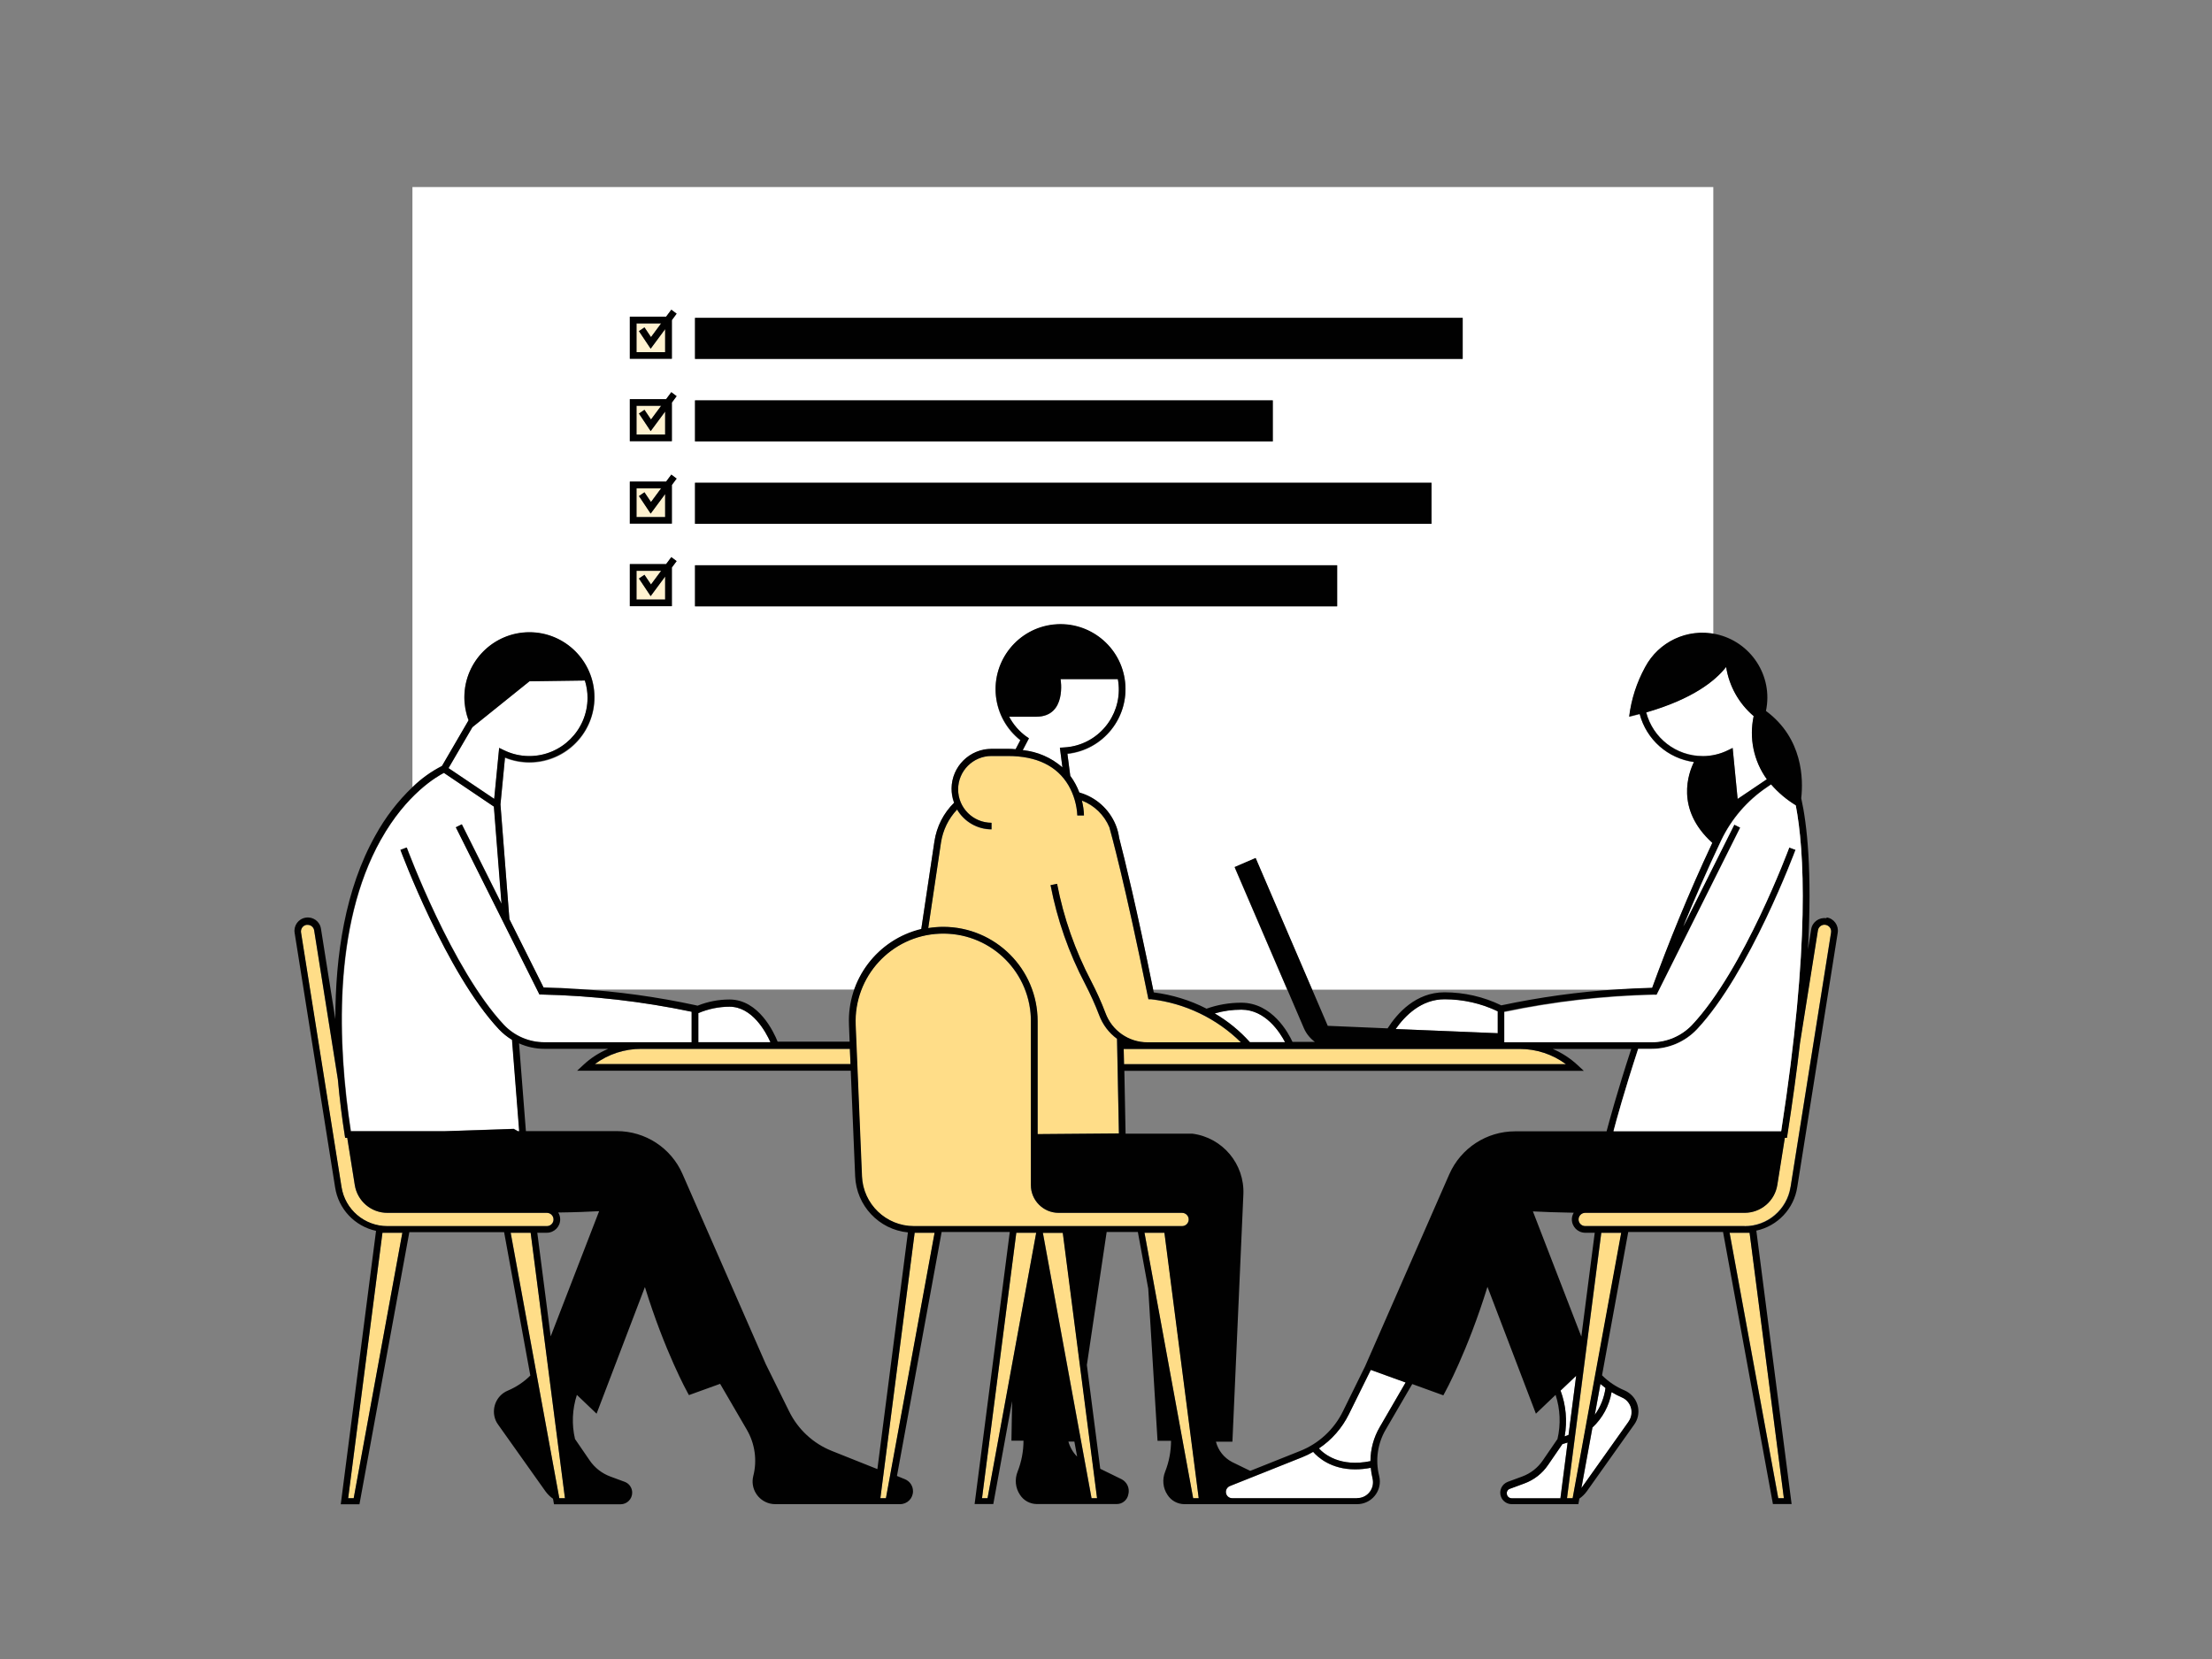<?xml version="1.0" encoding="UTF-8"?>
<svg id="Layer_1" xmlns="http://www.w3.org/2000/svg" viewBox="0 0 200 150">
  <rect x="0" y="0" width="200" height="150" fill="#808080" stroke="none"/>
  <defs>
    <style>
      .cls-1 {
        fill: #fd8;
      }

      .cls-2 {
        fill: #fff;
      }

      .cls-3 {
        fill: none;
      }

      .cls-4 {
        fill: #fff2d0;
      }

      .cls-5 {
        fill: #010101;
      }
    </style>
  </defs>
  <rect class="cls-3" width="200" height="150"/>
  <g id="Layer_3">
    <path class="cls-3" d="M97.39,131.7l-.25-1.36h-.54c.14.52.41.99.79,1.36Z"/>
    <path class="cls-3" d="M104.32,89.76c1.66.21,3.28.7,4.77,1.47,1.01-.36,2.07-.54,3.14-.54,2.81,0,4.27,2.77,4.63,3.54h2.02c-.43-.32-.78-.75-.99-1.24l-1.51-3.52h-12.12c.02.1.04.19.06.29Z"/>
    <path class="cls-3" d="M62.91,90.94l.16.04c.92-.37,1.9-.56,2.89-.56,2.65,0,4.02,2.99,4.35,3.81h6.51l-.06-1.54c-.05-1.1.12-2.19.49-3.23h-24.99c3.59.22,7.15.72,10.66,1.47Z"/>
    <path class="cls-3" d="M120.05,92.78l5.41.23c.88-1.38,2.56-3.26,5.14-3.26,1.78,0,3.54.4,5.14,1.18,3.48-.74,7.01-1.23,10.56-1.45h-27.68l1.42,3.31Z"/>
    <path class="cls-3" d="M54.17,109.51c-.92.05-2.13.09-3.7.12.12.19.18.4.18.62,0,.67-.54,1.21-1.21,1.21h-.86l1.21,9.37,4.38-11.32Z"/>
    <path class="cls-3" d="M142.12,110.26c0-.21.06-.42.17-.6-1.56-.02-2.77-.07-3.69-.12l4.37,11.3,1.21-9.37h-.86c-.67,0-1.21-.54-1.21-1.21Z"/>
    <path class="cls-3" d="M77.33,106.36l-.4-9.55h-24.74l.56-.52c.66-.61,1.42-1.11,2.25-1.46h-5.77c-.79,0-1.57-.17-2.29-.49l.62,7.93h8.22c2.57,0,4.9,1.52,5.94,3.88l7.53,17.19,2.11,4.27c.8,1.63,2.18,2.91,3.87,3.58l4.11,1.64,2.76-21.4c-2.63-.27-4.67-2.43-4.77-5.07Z"/>
    <path class="cls-3" d="M121.42,127.61l2.01-4.08,7.61-17.36c1.03-2.36,3.36-3.88,5.94-3.88h8.28c.2-.75.93-3.49,2.23-7.45h-7.1c.83.35,1.59.84,2.25,1.46l.56.52h-41.54l.11,5.67h6.03c2.74.36,4.76,2.76,4.62,5.52l-.99,22.34h-1.49c.2.8.73,1.47,1.46,1.84l1.64.8,4.51-1.8c1.69-.67,3.07-1.95,3.87-3.58Z"/>
    <polygon class="cls-4" points="58.83 38.98 57.77 37.39 58.27 37.06 58.86 37.93 59.77 36.7 57.55 36.7 57.55 39.29 60.14 39.29 60.14 37.21 58.83 38.98"/>
    <polygon class="cls-4" points="58.83 46.43 57.77 44.85 58.27 44.51 58.86 45.39 59.77 44.15 57.55 44.15 57.55 46.75 60.14 46.75 60.14 44.67 58.83 46.43"/>
    <polygon class="cls-4" points="58.83 31.52 57.77 29.94 58.27 29.6 58.86 30.48 59.77 29.24 57.55 29.24 57.55 31.84 60.14 31.84 60.14 29.75 58.83 31.52"/>
    <path class="cls-2" d="M42.36,65.16c-1.15-3.04.38-6.44,3.42-7.6,3.04-1.15,6.44.38,7.6,3.42,1.15,3.04-.38,6.44-3.42,7.6-1.39.53-2.93.51-4.3-.05l-.41,4.24.81,10.38,3.09,6.18c1.07.03,2.11.08,3.1.14h24.99c.97-2.71,3.25-4.75,6.05-5.43l1.19-7.93c.2-1.33.82-2.55,1.78-3.49-.7-1.87.25-3.95,2.12-4.65.41-.15.84-.23,1.27-.23h1.46c.24,0,.48.01.71.03l.43-.82c-2.55-2.01-2.99-5.7-.98-8.25,2.01-2.55,5.7-2.99,8.25-.98,2.55,2.01,2.99,5.7.98,8.25-.98,1.24-2.42,2.04-3.99,2.21l.26,2c.34.46.62.97.82,1.51,1.48.42,2.69,1.49,3.28,2.91h0s0,0,0,0c.16.38.26.78.32,1.19.5,1.93,1.57,6.29,3.07,13.69h12.12l-4.75-11.05,1.9-.82,5.1,11.87h27.68c.99-.07,2.02-.12,3.08-.14,1.43-3.92,3.24-8.43,5.44-13.11-3.39-3.06-2.14-6.35-1.66-7.31-2.36-.32-4.3-2.03-4.91-4.34-.31.08-.62.16-.95.24.19-1.57.68-3.09,1.44-4.47,1.17-2.24,3.66-3.47,6.16-3.03V16.91H37.29v54.31c.79-.77,1.68-1.41,2.66-1.91l2.41-4.14ZM62.84,28.74h69.41v3.71H62.84v-3.71ZM62.84,36.2h52.24v3.71h-52.24v-3.71ZM62.84,43.65h66.59v3.71H62.84v-3.71ZM62.84,51.11h58.06v3.71h-58.06v-3.71ZM56.94,28.64h3.28l.47-.63.48.36-.43.58v3.5h-3.8v-3.8ZM56.94,36.09h3.28l.47-.63.48.36-.43.58v3.5h-3.8v-3.8ZM56.94,43.55h3.28l.47-.63.48.36-.43.58v3.5h-3.8v-3.8ZM56.94,51.01h3.28l.47-.63.48.36-.43.58v3.5h-3.8v-3.8Z"/>
    <polygon class="cls-4" points="58.83 53.89 57.77 52.3 58.27 51.97 58.86 52.84 59.77 51.61 57.55 51.61 57.55 54.21 60.14 54.21 60.14 52.12 58.83 53.89"/>
    <path class="cls-2" d="M42.72,65.75l-2.16,3.7,4.13,2.78.45-4.61.39.19c.72.36,1.52.55,2.33.55,2.91,0,5.27-2.36,5.27-5.27,0-.53-.08-1.06-.24-1.56l-5.01.07-5.16,4.15Z"/>
    <rect class="cls-5" x="62.84" y="28.74" width="69.41" height="3.71"/>
    <path class="cls-2" d="M144.19,127.94c.52-.72.86-1.56.98-2.44-.16-.12-.31-.24-.46-.37l-.51,2.81Z"/>
    <path class="cls-2" d="M141.47,129.88c.1-.03.22-.08.35-.13l.69-5.35-1.41,1.34c.49,1.32.62,2.75.37,4.14Z"/>
    <path class="cls-2" d="M146.65,126.35c-.32-.14-.63-.3-.93-.48-.21,1.23-.82,2.35-1.73,3.2l-1,5.48h0s4.28-6.03,4.28-6.03c.46-.65.31-1.55-.34-2.02-.08-.06-.18-.11-.27-.15Z"/>
    <path class="cls-2" d="M141.08,135.46l.65-5.04c-.2.07-.37.12-.47.14l-1.3,1.89c-.52.77-1.27,1.35-2.14,1.67l-1.3.48c-.23.09-.35.34-.26.57.06.17.23.29.41.29h4.4Z"/>
    <path class="cls-2" d="M123.94,123.86l-1.98,4.01c-.62,1.25-1.55,2.31-2.71,3.09.49.53,1.93,1.71,4.66,1.15,0-1.08.29-2.15.84-3.08l2.34-4.03-3.15-1.14Z"/>
    <path class="cls-2" d="M124.1,133.67c-.08-.31-.13-.63-.16-.95-.46.09-.94.14-1.41.14-2.19,0-3.38-1.1-3.8-1.58-.31.18-.63.33-.96.47l-6.57,2.62c-.29.12-.43.45-.32.74.09.22.29.36.53.36h11.28c.8,0,1.44-.65,1.44-1.45,0-.12-.01-.24-.04-.35h0Z"/>
    <polygon class="cls-1" points="160.79 135.46 161.29 135.46 158.19 111.46 156.39 111.46 160.79 135.46"/>
    <path class="cls-1" d="M144.79,111.46l-3.1,24h.51l1.22-6.67h0s0-.02.01-.02l3.17-17.3h-1.8Z"/>
    <path class="cls-1" d="M101.6,94.84l.03,1.38h39.96c-1.21-.9-2.68-1.38-4.19-1.38h-35.8Z"/>
    <path class="cls-1" d="M57.97,94.84c-1.51,0-2.97.48-4.19,1.38h23.12l-.06-1.38h-18.87Z"/>
    <path class="cls-2" d="M153.94,68.36c.81,0,1.6-.19,2.33-.55l.39-.19.45,4.61,2.64-1.78c-1.19-1.65-1.62-3.72-1.19-5.71-1.33-1.13-2.22-2.71-2.49-4.44-.99,1.26-3.03,2.89-7.22,4.1.6,2.32,2.7,3.94,5.09,3.95Z"/>
    <path class="cls-2" d="M96.06,69.39l-.23-1.78.33-.02c2.89-.13,5.13-2.58,5-5.47-.01-.24-.04-.48-.08-.71h-5.18s.59,3.4-2.21,3.4h-2.44c.38.71.92,1.33,1.58,1.81l.21.15-.56,1.07c1.33.14,2.58.68,3.59,1.56Z"/>
    <path class="cls-1" d="M49.44,110.86c.33,0,.6-.27.6-.6s-.27-.6-.6-.6h-14.41c-1.47,0-2.73-1.07-2.96-2.52l-.68-4.26h-.19l-.04-.25c-.25-1.57-.46-3.27-.62-5.04l-2.14-13.46c-.05-.29-.3-.51-.59-.51-.03,0-.06,0-.1,0-.33.05-.55.36-.5.69l3.66,23.01c.32,2.04,2.08,3.55,4.15,3.54h14.41Z"/>
    <polygon class="cls-1" points="34.58 111.46 31.48 135.46 31.98 135.46 36.38 111.46 34.58 111.46"/>
    <polygon class="cls-1" points="50.57 135.46 51.08 135.46 47.98 111.46 46.18 111.46 50.57 135.46"/>
    <path class="cls-2" d="M40.28,102.27l6.18-.21.37.21h.13l-.65-8.26c-.43-.26-.83-.58-1.18-.95-4.77-5.09-8.87-16.12-8.91-16.23l.57-.21c.04.11,4.09,11.03,8.78,16.03.95,1.01,2.28,1.58,3.67,1.58h13.31v-2.76c-4.47-.93-9.02-1.45-13.58-1.55h-.18s-7.56-15.12-7.56-15.12l.54-.27,3.59,7.18-.69-8.78-4.52-3.05c-.65.33-3.39,1.91-5.7,6.04-4.36,7.8-3.9,18.58-2.71,26.35h8.55Z"/>
    <path class="cls-2" d="M135.42,93.42v-1.98c-1.5-.72-3.15-1.09-4.81-1.09-2.1,0-3.56,1.46-4.42,2.69l9.23.38Z"/>
    <path class="cls-2" d="M113.01,94.23h3.18c-.47-.9-1.78-2.94-3.95-2.94-.82,0-1.63.11-2.41.34,1.19.7,2.26,1.57,3.18,2.6Z"/>
    <path class="cls-2" d="M65.96,91.03c-.97,0-1.93.2-2.82.58v2.63h6.52c-.42-.94-1.64-3.21-3.7-3.21Z"/>
    <path class="cls-1" d="M83.92,83.92c.45-.07.9-.11,1.36-.11,4.71,0,8.52,3.82,8.53,8.53v10.21l7.35-.06-.17-8.56c-.74-.54-1.3-1.29-1.62-2.15-.37-.96-.79-1.89-1.26-2.8-1.48-2.81-2.53-5.82-3.13-8.94l.59-.12c.59,3.07,1.63,6.03,3.08,8.8.48.93.92,1.89,1.29,2.87.59,1.59,2.1,2.66,3.8,2.66h8.45c-2.2-2.17-5.06-3.54-8.13-3.89h-.23s-.05-.24-.05-.24c-2.07-10.27-3.35-14.85-3.48-15.31-.47-1.11-1.37-1.99-2.49-2.42.12.44.18.89.19,1.35h-.6c-.04-.96-.31-1.89-.79-2.71-1.03-1.77-2.88-2.67-5.5-2.67h-1.46c-1.67,0-3.02,1.35-3.02,3.02,0,1.67,1.35,3.02,3.02,3.02h0v.6c-1.28,0-2.47-.68-3.12-1.79-.78.83-1.29,1.87-1.46,3l-1.15,7.72Z"/>
    <polygon class="cls-1" points="96.1 111.46 94.3 111.46 94.3 111.47 98.7 135.46 99.2 135.46 96.1 111.46"/>
    <polygon class="cls-1" points="84.51 111.46 82.7 111.46 79.6 135.46 80.11 135.46 84.51 111.46"/>
    <polygon class="cls-1" points="105.29 111.46 103.48 111.46 107.88 135.46 108.39 135.46 105.29 111.46"/>
    <polygon class="cls-1" points="93.69 111.46 91.89 111.46 88.79 135.46 89.29 135.46 93.69 111.46"/>
    <path class="cls-1" d="M106.87,110.86c.33,0,.6-.27.6-.6s-.27-.6-.6-.6h-11.16c-1.38,0-2.51-1.12-2.51-2.51v-14.81c0-4.38-3.55-7.93-7.93-7.93-4.38,0-7.93,3.55-7.93,7.93,0,.11,0,.22,0,.33l.57,13.67c.1,2.53,2.18,4.53,4.71,4.52h24.22Z"/>
    <path class="cls-1" d="M161.89,107.32l3.66-23.01c.06-.33-.16-.64-.49-.7-.33-.06-.64.16-.7.49,0,0,0,.01,0,.02l-1.62,10.18c-.29,2.52-.67,5.29-1.14,8.32l-.04.25h-.19l-.68,4.26c-.23,1.46-1.48,2.53-2.96,2.52h-14.41c-.33,0-.6.27-.6.6s.27.6.6.6h14.41c2.07,0,3.83-1.5,4.15-3.54Z"/>
    <path class="cls-5" d="M165.14,83.02c-.66-.1-1.28.34-1.38,1,0,0,0,0,0,0l-.29,1.81c.38-7.08-.08-11.28-.61-13.66.19-1.67.17-5.41-3.19-7.89.67-3.17-1.37-6.28-4.54-6.95-2.56-.54-5.16.68-6.39,2.99-.76,1.39-1.25,2.9-1.44,4.47.33-.08.64-.16.95-.24.61,2.31,2.54,4.02,4.91,4.34-.48.96-1.73,4.25,1.66,7.31-2.2,4.68-4.01,9.19-5.44,13.11-1.07.03-2.1.08-3.08.14-3.55.22-7.08.71-10.56,1.45-1.6-.78-3.36-1.18-5.14-1.18-2.58,0-4.26,1.88-5.14,3.26l-5.41-.23-1.42-3.31-5.1-11.87-1.9.82,4.75,11.05,1.51,3.52c.21.49.56.92.99,1.24h-2.02c-.35-.77-1.82-3.54-4.63-3.54-1.07,0-2.13.18-3.14.54-1.49-.77-3.11-1.26-4.77-1.47-.02-.1-.04-.2-.06-.29-1.5-7.4-2.57-11.76-3.07-13.69-.06-.41-.16-.81-.32-1.19h0s0,0,0,0c-.59-1.42-1.8-2.5-3.28-2.91-.2-.54-.48-1.05-.82-1.51l-.26-2c3.22-.34,5.56-3.24,5.22-6.46s-3.24-5.56-6.46-5.22c-3.22.34-5.56,3.24-5.22,6.46.17,1.57.96,3.01,2.21,3.99l-.43.82c-.23-.02-.47-.03-.71-.03h-1.46c-2,0-3.62,1.61-3.62,3.6,0,.44.08.87.23,1.27-.96.94-1.58,2.16-1.78,3.49l-1.19,7.93c-3.97.95-6.71,4.58-6.54,8.65l.06,1.54h-6.51c-.33-.82-1.7-3.81-4.35-3.81-.99,0-1.97.19-2.89.56l-.16-.04c-3.51-.76-7.07-1.25-10.66-1.47-.99-.07-2.03-.12-3.1-.14l-3.09-6.18-.81-10.38.41-4.24c.7.29,1.45.43,2.2.43,3.25,0,5.88-2.63,5.88-5.87s-2.63-5.88-5.87-5.88-5.88,2.63-5.88,5.87c0,.71.13,1.42.38,2.08l-2.41,4.14c-.98.5-1.87,1.14-2.66,1.91-1.33,1.27-2.46,2.74-3.35,4.36-2.75,4.88-3.63,10.89-3.63,16.63l-1.3-8.18c-.1-.66-.72-1.11-1.38-1-.66.1-1.11.72-1,1.38l3.66,23.01c.3,1.95,1.77,3.51,3.7,3.93l-3.19,24.72h1.69l4.51-24.6h8.57l2.37,12.96c-.59.59-1.29,1.05-2.05,1.37-1.04.44-1.52,1.65-1.08,2.69.06.14.13.26.22.38l4.28,6.03c.19.26.42.49.68.67l.09.5h6.02c.58,0,1.05-.47,1.05-1.05,0-.44-.27-.83-.68-.98l-1.3-.48c-.75-.28-1.4-.78-1.86-1.45l-1.33-1.94c-.31-1.32-.25-2.7.17-3.99l1.78,1.7,4.37-11.45c1.8,5.83,3.83,9.5,3.86,9.55l.12.22,2.82-1.02,2.41,4.14c.74,1.27.95,2.77.59,4.19-.28,1.1.39,2.21,1.49,2.49.16.04.33.06.5.06h11.28c.65,0,1.17-.52,1.17-1.17,0-.48-.29-.91-.74-1.09l-.71-.29,4.04-22.06h6.16l-3.18,24.6h1.69l1.7-9.31-.06,3.58h1.09c0,.95-.18,1.9-.53,2.79-.28.69-.21,1.48.21,2.1.33.52.9.83,1.51.84h7.25c.51,0,.95-.37,1.04-.88.14-.54-.11-1.1-.6-1.36l-1.94-.95-1.21-9.38,1.79-12.03h2.82l.94,5.13.84,13.75h1.22c0,.95-.18,1.9-.53,2.79-.28.69-.21,1.48.21,2.1.33.52.9.83,1.51.84h15.64c1.13,0,2.05-.92,2.05-2.05,0-.17-.02-.34-.06-.5-.36-1.42-.15-2.93.59-4.19l2.4-4.12,2.81,1.02.12-.22c.03-.05,2.06-3.73,3.87-9.59l4.38,11.47,1.78-1.7c.42,1.29.48,2.67.17,3.99l-1.33,1.94c-.45.66-1.1,1.17-1.86,1.45l-1.3.48c-.54.2-.82.8-.62,1.34.15.41.54.68.98.68h6.02l.09-.5c.26-.18.49-.41.68-.67l4.28-6.03c.66-.92.44-2.2-.48-2.86-.12-.09-.25-.16-.38-.22-.77-.32-1.46-.78-2.05-1.37l2.37-12.96h8.57l4.51,24.6h1.69l-3.19-24.72c1.93-.42,3.4-1.98,3.7-3.93l3.66-23.01c.1-.66-.34-1.28-1-1.38,0,0,0,0,0,0h0ZM158.19,111.46l3.1,24h-.51l-4.4-24h1.8ZM157.74,110.86h-14.41c-.33,0-.6-.27-.6-.6s.27-.6.6-.6h14.41c1.47,0,2.73-1.07,2.96-2.52l.68-4.26h.19l.04-.25c.47-3.03.85-5.8,1.14-8.32l1.62-10.18c.05-.33.35-.56.68-.51.33.05.56.35.51.68,0,0,0,.01,0,.02l-3.66,23.01c-.32,2.04-2.08,3.55-4.15,3.54h0ZM147.26,128.52l-4.28,6.03h0s1-5.48,1-5.48c.91-.85,1.52-1.97,1.73-3.2.3.18.61.34.93.48.73.31,1.07,1.16.76,1.9-.04.1-.09.19-.15.27h0ZM136.25,135.1c-.05-.21.07-.43.28-.49l1.3-.48c.87-.32,1.62-.9,2.14-1.67l1.3-1.89c.1-.03.26-.07.47-.14l-.65,5.04h-4.4c-.22,0-.41-.15-.44-.36ZM122.69,135.46h-11.28c-.31,0-.57-.25-.57-.57,0-.23.14-.44.36-.53l6.57-2.62c.33-.13.65-.29.96-.47.42.48,1.61,1.58,3.8,1.58.47,0,.95-.05,1.41-.14.03.32.08.63.16.95.2.77-.27,1.56-1.05,1.75-.12.03-.23.04-.35.04h0ZM107.88,135.46l-4.4-24h1.8l3.1,24h-.51ZM99.2,135.46h-.51l-4.4-23.99h0s1.8,0,1.8,0l3.1,24ZM88.79,135.46l3.1-24h1.8l-4.4,24h-.51ZM97.39,131.7c-.38-.38-.65-.85-.79-1.36h.54l.25,1.36ZM82.65,110.86c-2.53,0-4.61-1.99-4.71-4.52l-.57-13.67c-.18-4.37,3.21-8.07,7.59-8.25s8.07,3.21,8.25,7.59c0,.11,0,.22,0,.33v14.81c0,1.38,1.12,2.51,2.51,2.51h11.16c.33,0,.6.27.6.6s-.27.6-.6.6h-24.22ZM80.11,135.46h-.51l3.1-24h1.8l-4.4,24ZM35.03,110.86c-2.07,0-3.83-1.5-4.15-3.54l-3.66-23.01c-.05-.33.17-.64.5-.69.03,0,.06,0,.1,0,.3,0,.55.22.59.51l2.14,13.46c.16,1.77.37,3.47.62,5.04l.04.25h.19l.68,4.26c.23,1.46,1.48,2.53,2.96,2.52h14.41c.33,0,.6.27.6.6s-.27.6-.6.6h-14.41ZM31.48,135.46l3.1-24h1.8l-4.4,24h-.51ZM34.43,75.92c2.31-4.13,5.05-5.7,5.7-6.04l4.52,3.05.69,8.78-3.59-7.18-.54.27,7.56,15.12h.18c4.57.1,9.11.62,13.58,1.56v2.76h-13.31c-1.39,0-2.71-.57-3.67-1.58-4.69-5-8.74-15.92-8.78-16.03l-.57.21c.04.11,4.14,11.14,8.91,16.23.35.37.75.69,1.18.95l.65,8.26h-.13l-.37-.21-6.18.21h-8.55c-1.19-7.77-1.66-18.55,2.71-26.35ZM53.12,63.09c0,2.91-2.36,5.27-5.27,5.27-.81,0-1.6-.19-2.33-.55l-.39-.19-.45,4.61-4.13-2.78,2.16-3.7,5.16-4.15,5.01-.07c.16.51.24,1.03.24,1.56ZM75.22,131.19c-1.69-.67-3.07-1.95-3.87-3.58l-2.11-4.27-7.53-17.19c-1.03-2.36-3.36-3.88-5.94-3.88h-8.22l-.62-7.93c.72.32,1.5.49,2.29.49h5.77c-.83.35-1.59.84-2.25,1.46l-.56.52h24.74l.4,9.55c.11,2.64,2.14,4.81,4.77,5.07l-2.76,21.4-4.11-1.64ZM49.44,111.46c.67,0,1.21-.54,1.21-1.21,0-.22-.06-.44-.18-.62,1.57-.02,2.78-.07,3.7-.12l-4.38,11.32-1.21-9.37h.86ZM76.9,96.21h-23.12c1.21-.9,2.68-1.38,4.19-1.38h18.87l.06,1.38ZM63.14,94.23v-2.63c.89-.38,1.85-.58,2.82-.58,2.05,0,3.28,2.27,3.7,3.21h-6.52ZM47.98,111.46l3.1,24h-.51l-4.4-24h1.8ZM89.65,74.99v-.6c-1.67,0-3.02-1.35-3.02-3.02,0-1.67,1.35-3.02,3.02-3.02h1.47c2.61,0,4.46.9,5.5,2.67.47.83.74,1.76.79,2.71h.6c-.01-.45-.08-.91-.19-1.35,1.13.43,2.03,1.31,2.49,2.42.13.46,1.4,5.03,3.48,15.31l.05.23h.23c3.07.36,5.93,1.73,8.13,3.9h-8.45c-1.7,0-3.22-1.06-3.8-2.66-.37-.98-.81-1.94-1.29-2.87-1.45-2.77-2.49-5.73-3.08-8.8l-.59.12c.6,3.12,1.65,6.13,3.13,8.94.47.91.9,1.85,1.26,2.8.32.86.88,1.61,1.62,2.15l.17,8.56-7.35.06v-10.21c0-4.71-3.82-8.52-8.53-8.53-.45,0-.91.04-1.36.11l1.15-7.72c.17-1.13.67-2.17,1.46-3,.65,1.11,1.84,1.79,3.12,1.79ZM92.82,66.61c-.66-.47-1.2-1.09-1.58-1.81h2.44c2.8,0,2.21-3.4,2.21-3.4h5.18c.52,2.84-1.36,5.58-4.2,6.1-.24.04-.47.07-.71.08l-.33.02.23,1.78c-1-.88-2.26-1.43-3.59-1.56l.56-1.07-.21-.15ZM116.19,94.23h-3.18c-.92-1.03-1.99-1.9-3.18-2.6.78-.23,1.59-.34,2.41-.34,2.18,0,3.48,2.04,3.95,2.94h0ZM130.61,90.35c1.66,0,3.31.37,4.81,1.09v1.98l-9.23-.38c.86-1.22,2.32-2.69,4.42-2.69h0ZM156.07,60.31c.27,1.73,1.15,3.3,2.49,4.44-.43,1.98,0,4.06,1.19,5.71l-2.64,1.78-.45-4.61-.39.19c-.72.36-1.52.55-2.33.55-2.4,0-4.49-1.63-5.1-3.95,4.19-1.21,6.23-2.84,7.22-4.1h0ZM149.6,89.93h.18s7.56-15.12,7.56-15.12l-.54-.27-4.61,9.22c1.02-2.49,2.16-5.11,3.43-7.79.92-1.94,2.35-3.6,4.14-4.8l.36-.25c.65.74,1.4,1.38,2.24,1.89.77,3.98,1.32,12.5-1.32,29.45h-15.16c.25-.95.99-3.65,2.23-7.44h1.21c1.55,0,3.04-.64,4.11-1.77,4.77-5.09,8.87-16.12,8.91-16.23l-.57-.21c-.04.11-4.09,11.03-8.78,16.03-.95,1.01-2.28,1.58-3.67,1.58h-13.31v-2.76c4.47-.93,9.02-1.45,13.58-1.55h0ZM111.4,132.19c-.73-.38-1.26-1.05-1.46-1.84h1.49l.99-22.34c.13-2.76-1.88-5.16-4.62-5.51h-6.03s-.11-5.68-.11-5.68h41.54l-.56-.52c-.66-.61-1.42-1.11-2.25-1.46h7.1c-1.3,3.96-2.03,6.7-2.23,7.45h-8.28c-2.57,0-4.9,1.52-5.94,3.88l-7.61,17.36-2.01,4.08c-.8,1.63-2.18,2.91-3.87,3.58l-4.51,1.8-1.64-.8ZM142.97,120.83l-4.37-11.3c.92.05,2.12.09,3.69.12-.11.18-.17.39-.17.6,0,.67.54,1.21,1.21,1.21h.86l-1.21,9.37ZM137.4,94.84c1.51,0,2.97.48,4.19,1.38h-39.96l-.03-1.38h35.8ZM123.91,132.11c-2.73.56-4.17-.62-4.66-1.15,1.16-.77,2.09-1.84,2.71-3.09l1.98-4.01,3.15,1.14-2.34,4.03c-.55.94-.83,2-.84,3.08h0ZM142.51,124.39l-.69,5.35c-.13.05-.25.1-.35.13.25-1.39.12-2.82-.37-4.14l1.41-1.34ZM144.19,127.94l.51-2.81c.15.13.3.25.46.37-.12.88-.45,1.72-.98,2.44ZM143.42,128.77s0,0-.01.01h0s-1.22,6.68-1.22,6.68h-.51l3.1-24h1.8l-3.17,17.3Z"/>
    <path class="cls-2" d="M136.02,91.48v2.76h13.31c1.39,0,2.71-.57,3.67-1.58,4.69-5,8.74-15.92,8.78-16.03l.57.21c-.04.11-4.14,11.14-8.91,16.23-1.07,1.13-2.55,1.77-4.11,1.77h-1.21c-1.24,3.78-1.98,6.48-2.23,7.44h15.16c2.63-16.95,2.08-25.47,1.32-29.45-.84-.51-1.6-1.15-2.24-1.89l-.36.25c-1.78,1.2-3.21,2.86-4.14,4.8-1.27,2.67-2.41,5.3-3.43,7.79l4.61-9.22.54.27-7.56,15.12h-.18c-4.57.1-9.11.62-13.58,1.56Z"/>
    <path class="cls-5" d="M60.75,28.94l.43-.58-.48-.36-.47.63h-3.28v3.8h3.8v-3.5ZM57.55,31.84v-2.6h2.23l-.92,1.24-.59-.88-.5.34,1.06,1.59,1.31-1.77v2.08h-2.6Z"/>
    <rect class="cls-5" x="62.84" y="36.2" width="52.24" height="3.71"/>
    <path class="cls-5" d="M60.75,36.4l.43-.58-.48-.36-.47.63h-3.28v3.8h3.8v-3.5ZM57.55,39.29v-2.6h2.23l-.92,1.24-.59-.88-.5.34,1.06,1.59,1.31-1.77v2.08h-2.6Z"/>
    <rect class="cls-5" x="62.84" y="43.65" width="66.59" height="3.71"/>
    <path class="cls-5" d="M60.75,43.85l.43-.58-.48-.36-.47.63h-3.28v3.8h3.8v-3.5ZM57.55,46.75v-2.6h2.23l-.92,1.24-.59-.88-.5.34,1.06,1.59,1.31-1.77v2.08h-2.6Z"/>
    <rect class="cls-5" x="62.84" y="51.11" width="58.06" height="3.71"/>
    <path class="cls-5" d="M60.75,51.31l.43-.58-.48-.36-.47.63h-3.28v3.8h3.8v-3.5ZM57.55,54.21v-2.6h2.23l-.92,1.24-.59-.88-.5.34,1.06,1.59,1.31-1.77v2.08h-2.6Z"/>
  </g>
</svg>